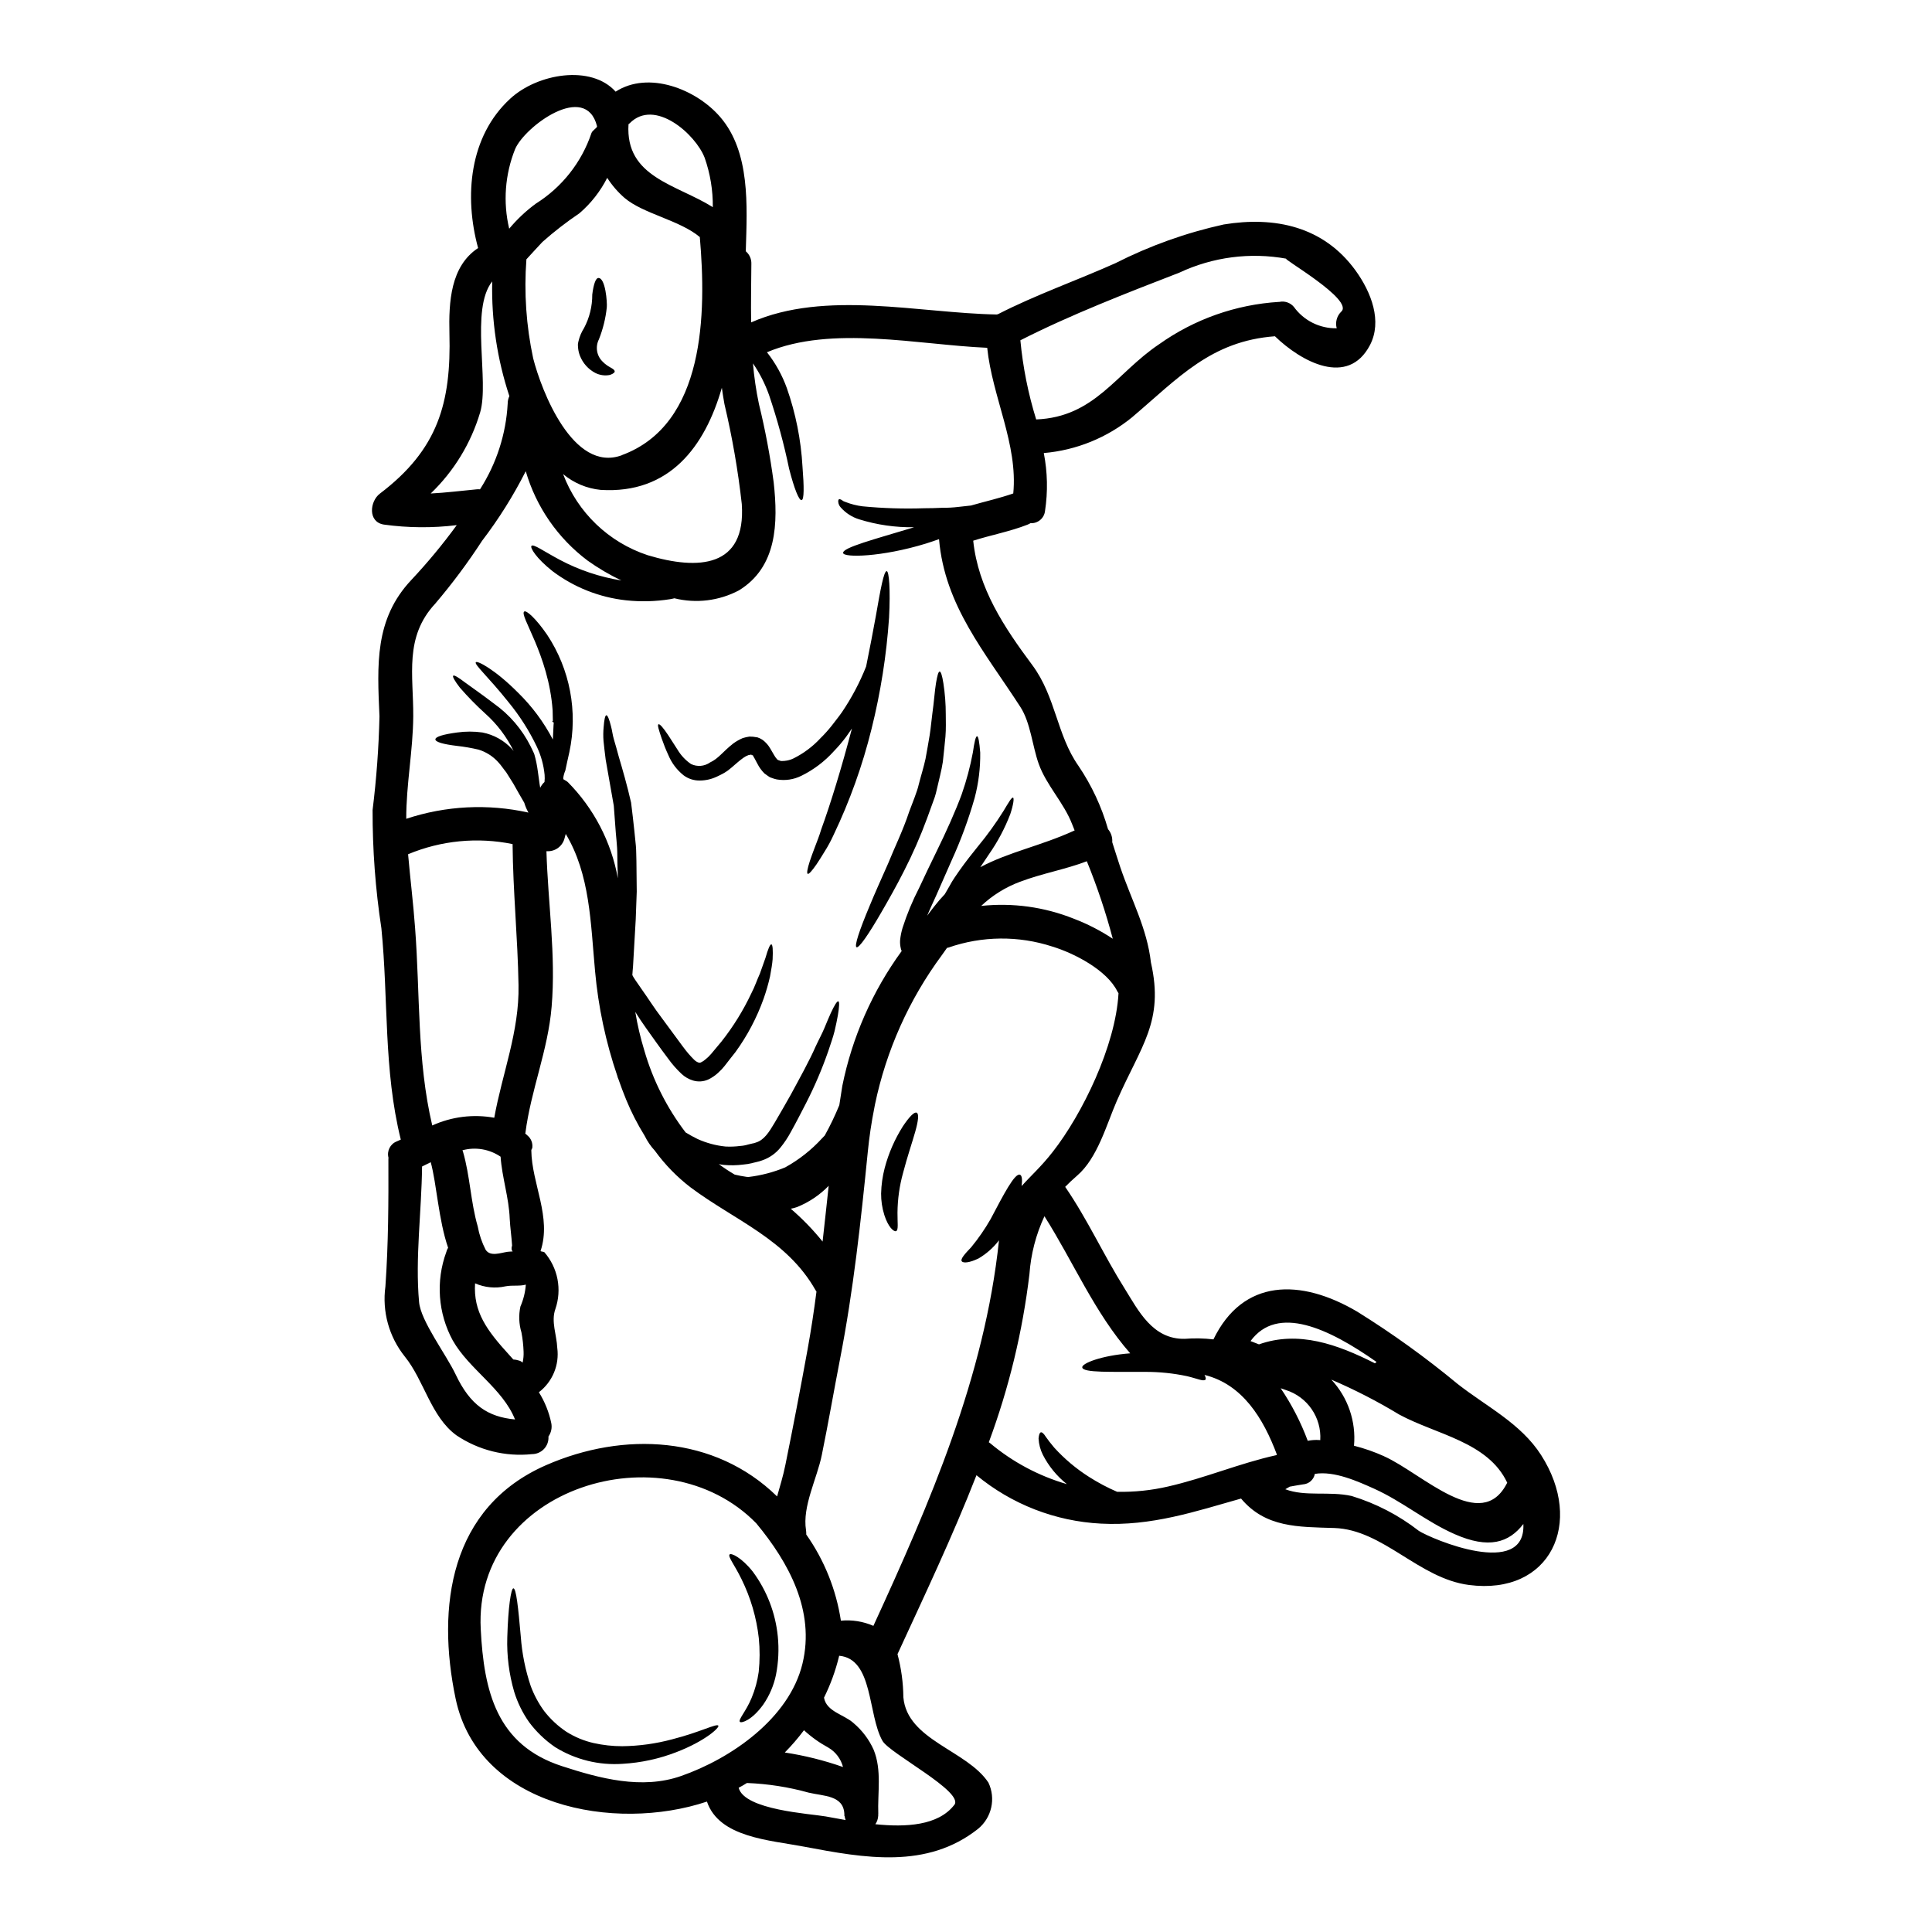 <?xml version="1.0" encoding="UTF-8"?>
<!-- Uploaded to: ICON Repo, www.iconrepo.com, Generator: ICON Repo Mixer Tools -->
<svg fill="#000000" width="800px" height="800px" version="1.1" viewBox="144 144 512 512" xmlns="http://www.w3.org/2000/svg">
 <g>
  <path d="m552.4 529.59c11.508 17.941 2.512 37.254-19.109 34.445-13.336-1.73-22.723-14.68-35.699-15.098-9.535-0.301-18.207-0.059-24.699-7.805-12.078 3.41-23.738 7.356-37.137 6.641-12.086-0.617-23.652-5.117-32.98-12.828-6.336 16.234-13.875 32.082-20.93 47.422 0.992 3.723 1.516 7.559 1.555 11.414 0.984 11.414 16.863 14.023 22.543 22.633 2 4.215 0.879 9.254-2.719 12.227-13.574 10.766-30.109 7.777-46.074 4.754-9.211-1.762-22.578-2.422-25.805-11.957-24.516 8.191-60.547 1.348-66.59-27.211-5.141-24.488-1.523-50.801 23.98-61.953 20.512-8.969 44.641-7.871 61.172 8.266 0 0 0.031 0 0.031 0.027 0.746-2.688 1.613-5.406 2.211-8.43 2.062-10.137 4.008-20.328 5.859-30.496 0.93-5.117 1.703-10.234 2.363-15.352-0.059-0.121-0.148-0.207-0.234-0.359-7.656-13.516-21.379-18.48-33.062-27.211v0.004c-3.637-2.777-6.848-6.07-9.535-9.777-1.086-1.172-1.992-2.496-2.691-3.934-1.898-3.055-3.543-6.262-4.914-9.59-0.746-1.793-1.406-3.617-2.062-5.473v0.004c-0.125-0.25-0.215-0.516-0.27-0.789-3.07-8.988-5.055-18.316-5.906-27.777-1.18-12.828-1.316-25.629-7.773-36.387-0.121 0.449-0.238 0.867-0.359 1.316l0.004-0.004c-0.609 2.082-2.598 3.441-4.758 3.262 0.395 13.695 2.539 27.551 1.375 41.203-0.957 11.602-5.512 22.098-6.965 33.578l-0.059 0.031c0.238 0.176 0.395 0.328 0.625 0.535 0.926 0.766 1.41 1.949 1.285 3.148 0.031 0.27-0.27 0.508-0.27 0.789 0.117 8.879 5.441 17.668 2.453 26.672v0.027c0 0.09 0.898 0.18 0.984 0.273v-0.008c1.773 2.039 2.981 4.508 3.496 7.156 0.512 2.652 0.32 5.391-0.562 7.945-1.18 3.316 0.359 6.816 0.508 10.285 0.598 4.504-1.262 8.988-4.871 11.75 1.57 2.516 2.684 5.289 3.285 8.191 0.246 1.234-0.023 2.516-0.75 3.543 0.086 1.203-0.332 2.387-1.152 3.269-0.82 0.883-1.969 1.387-3.176 1.395-7.07 0.75-14.18-1.02-20.074-4.996-6.758-4.934-8.555-14.562-13.664-20.859-4.188-5.223-6.047-11.938-5.141-18.57 0.789-11.301 0.836-22.488 0.789-33.816 0-0.086 0.031-0.176 0.031-0.301h-0.004c-0.48-1.789 0.461-3.652 2.184-4.328 0.363-0.148 0.719-0.332 1.078-0.48-4.606-18.566-3.258-37.105-5.144-56v-0.004c-1.582-10.367-2.359-20.844-2.332-31.332 1.023-8.238 1.633-16.523 1.824-24.82-0.598-13.66-1.348-25.773 8.461-36.176 4.301-4.586 8.316-9.43 12.02-14.508-6.418 0.789-12.91 0.738-19.316-0.148-4.305-0.684-3.734-6.16-1.074-8.191 15.43-11.691 18.93-24.043 18.449-42.457-0.207-8.371 0.301-17.82 7.598-22.637-3.738-13.695-2.363-29.602 8.52-39.59 7.234-6.668 21.434-9.09 27.926-1.855 8.699-5.621 21.348-0.688 27.719 6.727 8.016 9.301 7.117 23.594 6.785 35.164v0.422c0.969 0.824 1.512 2.047 1.465 3.32-0.027 5.172-0.148 10.344-0.059 15.516 19.68-8.66 44.434-2.453 65.125-2.094 0.117-0.027 0.234-0.086 0.359-0.117 9.926-5.082 20.84-8.91 31.066-13.484h-0.004c9.098-4.617 18.742-8.066 28.703-10.258 13.547-2.211 26.402 0.512 34.863 12.109 4.328 5.953 7.148 13.574 3.891 19.852-5.859 11.184-18.238 4.398-25.191-2.332-16.953 1.254-25.625 11.09-37.785 21.406v0.008c-6.684 5.473-14.863 8.797-23.469 9.535 0.992 5.062 1.102 10.254 0.324 15.352-0.219 1.934-1.914 3.356-3.856 3.231-0.25 0.16-0.512 0.289-0.789 0.395-4.664 1.828-9.602 2.723-14.383 4.246 1.316 12.617 8.164 22.902 15.668 32.98 6.246 8.43 6.453 18.5 12.23 26.703 3.481 5.144 6.121 10.805 7.832 16.77 0.812 0.957 1.211 2.195 1.109 3.441 0.688 2.121 1.348 4.305 2.094 6.519 2.988 8.852 7.117 16.234 8.164 25.387 3.543 15.637-2.633 22.008-9.055 36.688-2.719 6.246-5.086 15.129-10.523 19.793-1.137 0.984-2.188 1.969-3.148 2.961 5.953 8.66 10.199 18.105 15.789 26.996 3.59 5.742 7.356 13.457 15.91 13.277h-0.004c2.527-0.203 5.074-0.152 7.594 0.148 7.805-16.113 23.055-16.234 38.152-7.324h-0.004c9.266 5.762 18.125 12.145 26.527 19.105 7.68 6.035 16.738 10.43 22.152 18.859zm-32.445 20.074c3.441 2.211 28.465 12.801 27.75-1.793-3.824 4.965-9.152 6.691-18.207 2.691-7.539-3.316-13.906-8.699-21.348-12.047-4.215-1.887-10.555-4.785-15.699-3.918h-0.004c-0.293 1.539-1.59 2.68-3.152 2.781-1.18 0.18-2.363 0.395-3.5 0.598-0.395 0.238-0.809 0.48-1.18 0.688 5.379 2.031 11.57 0.449 17.613 1.793l0.004 0.004c6.418 1.961 12.422 5.074 17.723 9.191zm-9.148-19.73c10.137 4.543 25.805 20.719 32.621 6.996-5.086-10.824-18.777-12.738-28.613-18.059-5.777-3.5-11.789-6.59-17.992-9.254 4.398 4.719 6.582 11.09 6 17.516 2.738 0.695 5.41 1.629 7.984 2.789zm-2.453-24.641 0.449-0.359c-12.711-8.941-26.254-15.254-33.402-5.535 0.746 0.301 1.496 0.598 2.242 0.871 10.469-3.715 20.785-0.008 30.711 5.012zm-8.969-278.65c3.797-3.109-16.418-14.562-14.441-14.082-9.609-1.754-19.527-0.469-28.375 3.68-13.816 5.348-28.828 11.152-42.164 17.941h0.004c0.668 7.117 2.07 14.145 4.188 20.973 15.547-0.625 21.109-12.23 32.59-19.941v0.004c9.328-6.633 20.328-10.516 31.754-11.215h0.105c1.422-0.301 2.894 0.203 3.832 1.312 2.625 3.644 6.871 5.766 11.363 5.68-0.422-1.551 0.012-3.207 1.145-4.352zm-5.769 298.98c0.086 0 0.176 0.027 0.27 0.027h-0.004c0.363-5.992-3.394-11.465-9.117-13.277-0.449-0.148-0.926-0.328-1.375-0.477 2.941 4.34 5.352 9.02 7.176 13.934 1.004-0.207 2.027-0.277 3.051-0.207zm-11.395 4.008c0.062-0.031 0.121-0.09 0.18-0.121-3.617-9.66-9.121-18.656-19.195-21.141 0.359 0.629 0.418 1.078 0.238 1.254-0.539 0.539-2.184-0.301-4.875-0.926-3.621-0.77-7.316-1.148-11.02-1.137-8.906-0.059-16.531 0.301-16.742-1.18-0.176-1.074 5.117-3.168 12.711-3.738-9.477-10.793-15.07-24.246-22.727-36.324l-0.004-0.004c-2.25 4.832-3.598 10.035-3.977 15.352-1.816 15.223-5.43 30.176-10.766 44.551 0.098 0.047 0.191 0.105 0.273 0.176 5.973 5.023 12.926 8.738 20.418 10.914-2.652-2.106-4.824-4.758-6.367-7.773-0.672-1.34-1.059-2.805-1.137-4.305 0.09-0.988 0.273-1.555 0.598-1.645 0.328-0.09 0.789 0.332 1.32 1.18 0.594 0.871 1.223 1.645 2.238 2.875 2.727 3 5.848 5.621 9.277 7.789 2.356 1.5 4.824 2.809 7.387 3.914 4.535 0.09 9.066-0.379 13.484-1.402 9.758-2.215 18.965-6.16 28.684-8.309zm-41.801-122.41c-0.086-0.148-0.207-0.301-0.301-0.477-2.754-5.652-11.449-10.141-17.25-11.902-8.953-2.918-18.613-2.824-27.508 0.266l-0.395 0.09c-0.449 0.656-0.898 1.285-1.379 1.945-8.691 11.754-14.73 25.246-17.711 39.559-0.035 0.262-0.086 0.527-0.148 0.785-0.789 3.926-1.375 7.887-1.766 11.871-1.828 18.328-3.797 36.57-7.324 54.688-1.645 8.492-3.109 17.016-4.844 25.504-1.227 6.191-5.231 13.633-4.188 19.977 0.051 0.379 0.07 0.758 0.062 1.137 4.781 6.797 7.926 14.613 9.176 22.828 2.941-0.277 5.906 0.195 8.613 1.375 15.008-32.668 29.449-65.93 33.277-102.08v-0.086h0.004c-1.473 1.93-3.301 3.551-5.387 4.785-2.422 1.18-4.098 1.316-4.484 0.746-0.387-0.566 0.789-1.914 2.512-3.707 1.918-2.336 3.641-4.824 5.141-7.449 3.41-6.453 6.43-12.348 7.805-11.75 0.508 0.18 0.629 1.316 0.418 2.992 2.336-2.633 5.203-5.144 8.312-9.152 7.676-9.832 16.586-27.902 17.363-41.945zm-1.523-14.441c-1.848-6.988-4.144-13.852-6.875-20.543-5.801 2.211-11.809 3.199-17.711 5.445l-0.004-0.004c-3.82 1.422-7.32 3.598-10.285 6.398 8.328-0.887 16.742 0.273 24.52 3.379 3.637 1.387 7.109 3.168 10.355 5.32zm-10.109-28.711c-0.207-0.508-0.418-1.074-0.625-1.555-2.242-5.859-6.875-10.375-8.91-16.137-1.645-4.606-2.152-10.855-4.812-14.98-9.387-14.562-20.074-26.82-21.59-44.52-1.133 0.418-2.301 0.789-3.5 1.18-11.691 3.586-21.797 3.766-21.914 2.481-0.148-1.434 8.266-3.617 18.836-6.816-4.945 0.078-9.871-0.629-14.59-2.098-1.883-0.578-3.57-1.668-4.875-3.148-0.379-0.398-0.613-0.914-0.66-1.461-0.027-0.363 0.031-0.598 0.18-0.688 0.148-0.09 0.359-0.031 0.688 0.148 0.148 0.09 0.328 0.207 0.535 0.359l0.004-0.004c0.203 0.098 0.414 0.176 0.629 0.242 1.414 0.547 2.891 0.918 4.398 1.105 5.453 0.527 10.934 0.695 16.41 0.508 0.746-0.031 1.793 0 2.301-0.031l2.394-0.086c1.461 0.016 2.918-0.066 4.367-0.242 1.18-0.148 2.242-0.238 3.258-0.359 3.738-1.078 7.535-1.918 11.215-3.199 1.281-13.035-5.562-25.562-6.906-38.602-18.297-0.789-41.203-6.043-58.367 1.18v0.004c2.25 2.856 4.023 6.055 5.262 9.477 2.359 6.723 3.762 13.746 4.156 20.859 0.422 5.352 0.449 8.703-0.234 8.852s-1.945-2.992-3.289-8.223l-0.004 0.004c-1.379-6.664-3.168-13.238-5.352-19.68-1.051-2.953-2.477-5.758-4.25-8.344 0.305 3.609 0.832 7.191 1.574 10.734 1.68 6.863 2.984 13.809 3.918 20.812 1.18 10.738 0.93 22.395-9.211 28.613-5.25 2.777-11.336 3.523-17.102 2.094-0.395 0.09-0.746 0.18-1.133 0.238-3.859 0.617-7.781 0.719-11.664 0.301-7.086-0.773-13.836-3.449-19.527-7.746-4.328-3.438-5.949-6.188-5.562-6.668 0.48-0.625 3.231 1.406 7.508 3.68 5.106 2.715 10.621 4.562 16.328 5.473-3.137-1.492-6.133-3.254-8.961-5.273-7.875-5.918-13.625-14.223-16.383-23.68-3.281 6.492-7.156 12.668-11.574 18.445-3.773 5.812-7.918 11.371-12.41 16.648-8.266 8.879-5.769 18.957-5.828 29.84-0.059 9.094-1.883 18.105-1.855 27.184v-0.004c10.449-3.473 21.641-4.039 32.383-1.645-0.469-0.82-0.84-1.695-1.105-2.602-0.926-1.574-1.824-3.148-2.871-5.023-0.598-0.988-1.254-2.004-1.914-3.051-0.719-0.867-1.379-1.914-2.152-2.719h0.004c-1.402-1.539-3.188-2.676-5.172-3.289-1.883-0.445-3.789-0.773-5.711-0.988-3.543-0.418-5.742-1.016-5.742-1.73s2.152-1.348 5.769-1.828c2.219-0.312 4.469-0.312 6.691 0 3.008 0.586 5.75 2.113 7.832 4.363 0.156 0.184 0.309 0.375 0.449 0.57-1.836-3.777-4.394-7.156-7.527-9.953-2.379-2.156-4.625-4.453-6.731-6.875-1.375-1.793-2-2.902-1.762-3.148 0.234-0.246 1.348 0.422 3.148 1.793 1.793 1.316 4.363 3.082 7.656 5.594h-0.004c4.121 2.922 7.457 6.816 9.719 11.332l0.477 0.984 0.238 0.512 0.117 0.234 0.059 0.148c0.031 0.09 0.121 0.332 0.121 0.332 0.176 0.688 0.359 1.285 0.508 2.062 0.332 1.645 0.48 3.082 0.688 4.488 0.086 0.742 0.207 1.492 0.328 2.211h0.004c0.281-0.574 0.668-1.094 1.137-1.527 0.07-0.625 0.082-1.254 0.031-1.879-0.25-2.594-0.949-5.125-2.066-7.481-2.035-4.262-4.586-8.258-7.59-11.902-5.144-6.461-9.027-9.867-8.582-10.465 0.359-0.535 5.172 1.969 11.242 8.105v-0.004c3.66 3.586 6.738 7.723 9.121 12.262 0.027 0.027 0.027 0.059 0.059 0.086 0.031-0.789 0.059-1.574 0.117-2.363l0.062-1.375 0.059-0.719-0.238-0.176-0.18-0.059 0.18-0.238c-0.059-0.898 0-1.824-0.059-2.754-1.047-14.859-9-25.324-7.508-26.223 0.566-0.332 2.992 1.73 6.043 6.16 6.062 9.148 8.191 20.355 5.902 31.094-0.395 1.703-0.746 3.348-1.074 4.902-0.262 0.602-0.445 1.238-0.539 1.887v0.32c0 0.207 0.789 0.449 1.18 0.836v-0.004c6.906 6.965 11.535 15.855 13.277 25.508-0.027-1.406-0.059-2.777-0.117-4.215-0.031-1.348 0-2.629-0.09-3.938s-0.207-2.602-0.332-3.887c-0.176-2.484-0.359-4.902-0.535-7.176-0.809-4.606-1.527-8.734-2.152-12.23-0.238-1.855-0.422-3.5-0.57-4.938v0.004c-0.098-1.223-0.086-2.453 0.031-3.676 0.148-2.004 0.395-3.109 0.715-3.148 0.324-0.039 0.789 1.078 1.254 2.992 0.273 0.957 0.395 2.242 0.789 3.543 0.395 1.301 0.812 2.809 1.254 4.457 0.988 3.344 2.184 7.441 3.262 12.168 0.359 2.691 0.566 4.902 0.867 7.508 0.117 1.285 0.27 2.574 0.395 3.891 0.125 1.316 0.086 2.719 0.148 4.098 0.027 2.777 0.059 5.512 0.086 8.102-0.086 2.57-0.176 5.023-0.27 7.387-0.27 4.691-0.508 8.906-0.715 12.438-0.09 0.789-0.121 1.574-0.18 2.269 0.09 0.148 0.18 0.332 0.27 0.508 0.57 0.957 1.527 2.211 2.273 3.348 1.672 2.336 3.199 4.812 5.141 7.356 1.855 2.539 3.797 5.141 5.773 7.832l0.004-0.004c0.879 1.215 1.855 2.356 2.926 3.41 0.312 0.316 0.688 0.562 1.105 0.715 0.223 0.098 0.477 0.086 0.691-0.027 0.457-0.211 0.883-0.496 1.254-0.84l0.688-0.598 0.789-0.84c0.93-1.105 1.855-2.211 2.719-3.258 3.098-3.922 5.738-8.184 7.871-12.703 0.988-1.887 1.574-3.738 2.301-5.293 0.57-1.613 1.047-2.988 1.465-4.125 0.688-2.394 1.227-3.676 1.574-3.617 0.348 0.059 0.449 1.465 0.332 3.938-0.09 1.223-0.363 2.777-0.688 4.574v-0.004c-0.453 2-1.023 3.969-1.703 5.902-1.801 5.039-4.309 9.793-7.449 14.121-0.957 1.18-1.914 2.453-2.902 3.707l-0.746 0.867-0.996 0.973c-0.785 0.719-1.672 1.312-2.633 1.766-1.254 0.543-2.664 0.629-3.973 0.238-1.141-0.344-2.184-0.949-3.051-1.762-1.328-1.246-2.531-2.617-3.586-4.098-2.125-2.809-3.938-5.41-5.801-8.016-1.016-1.406-1.969-2.871-2.871-4.305 0.57 3.449 1.367 6.856 2.391 10.199 2.269 7.859 5.981 15.23 10.945 21.734 1.02 0.633 2.07 1.211 3.148 1.734 2.348 1.066 4.852 1.742 7.414 2.004 1.301 0.07 2.602 0.02 3.891-0.148 0.73-0.047 1.453-0.176 2.152-0.395l1.133-0.27c0.121-0.031 0.449-0.09 0.449-0.09l0.422-0.148c2.152-0.629 3.469-2.691 4.992-5.262 1.523-2.57 2.902-5.023 4.246-7.383 2.57-4.754 4.965-9.055 6.578-12.742 0.84-1.824 1.734-3.438 2.363-4.965 0.625-1.527 1.18-2.836 1.676-3.938 0.988-2.121 1.672-3.227 2.004-3.148s0.27 1.434-0.121 3.734c-0.207 1.137-0.477 2.543-0.867 4.156s-1.047 3.41-1.703 5.41l-0.004 0.004c-1.625 4.676-3.574 9.23-5.828 13.637-1.254 2.426-2.602 5.086-4.039 7.656-0.789 1.48-1.719 2.883-2.781 4.184-1.262 1.562-2.941 2.734-4.844 3.379l-0.715 0.238c-0.422 0.117-0.449 0.117-0.688 0.176l-1.137 0.273-0.004 0.004c-0.801 0.211-1.621 0.352-2.449 0.414-1.715 0.223-3.449 0.254-5.176 0.094-0.441-0.043-0.879-0.113-1.312-0.211 1.355 1.004 2.762 1.93 4.215 2.781 1.039 0.25 2.09 0.449 3.148 0.598 0.172-0.008 0.344 0.004 0.512 0.031 3.34-0.398 6.609-1.254 9.715-2.543 3.652-2.019 6.953-4.621 9.77-7.703 0.27-0.27 0.477-0.508 0.715-0.746 1.445-2.602 2.734-5.289 3.859-8.043 0.27-1.672 0.508-3.379 0.789-5.055h-0.004c2.609-12.922 7.981-25.133 15.746-35.789-0.113-0.227-0.191-0.469-0.238-0.715-0.172-0.715-0.23-1.453-0.18-2.188 0.113-1.105 0.332-2.195 0.656-3.258 1.16-3.621 2.621-7.144 4.367-10.523 1.496-3.199 2.992-6.367 4.426-9.27 2.875-5.859 5.234-11.125 6.906-15.664l-0.004-0.004c1.254-3.594 2.234-7.277 2.934-11.02 0.395-2.754 0.746-4.273 1.105-4.273s0.625 1.574 0.84 4.328c0.059 4.047-0.438 8.078-1.469 11.988-1.613 5.668-3.652 11.207-6.098 16.566-1.32 2.992-2.691 6.129-4.129 9.387-0.789 1.762-1.645 3.543-2.363 5.293 0.629-0.84 1.227-1.676 1.887-2.484v0.004c0.867-1.125 1.797-2.203 2.781-3.227 0.449-0.746 0.898-1.527 1.316-2.269l-0.004-0.004c0.387-0.719 0.805-1.418 1.262-2.094 0.418-0.629 0.836-1.227 1.254-1.828 1.73-2.453 3.469-4.633 4.992-6.519v0.004c2.445-2.957 4.691-6.074 6.727-9.328 1.406-2.332 2.152-3.676 2.543-3.543 0.301 0.09 0.148 1.676-0.746 4.398h-0.004c-1.438 3.742-3.324 7.297-5.621 10.582-0.746 1.105-1.523 2.269-2.301 3.441 7.656-4.09 16-5.613 24.996-9.742zm-31.883 258.25c2.688-3.469-17.164-13.633-19.047-16.984-3.938-7-2.394-21.738-11.48-22.547h0.004c0.004 0.062-0.008 0.125-0.035 0.184-0.914 3.773-2.246 7.434-3.973 10.914v0.027c0.656 3.707 5.289 4.426 7.832 6.727 2.277 1.926 4.098 4.336 5.32 7.059 2.211 5.445 1.016 11.332 1.227 17.043 0 0.121-0.031 0.207-0.031 0.301 0 0.09 0.031 0.148 0.031 0.207h-0.031 0.004c-0.039 0.781-0.297 1.539-0.75 2.184 8.055 0.836 16.664 0.391 20.914-5.113zm-28.812 4.008c-0.125-0.352-0.215-0.711-0.27-1.078h-0.059c-0.016-0.18-0.016-0.359 0-0.535-0.238-4.965-5.445-4.695-9.477-5.652-5.285-1.473-10.727-2.324-16.207-2.543h-0.148c-0.715 0.449-1.434 0.871-2.18 1.254 1.492 5.902 18.984 6.875 23.055 7.598 1.52 0.266 3.312 0.598 5.285 0.957zm-0.688-14.051c-0.562-2.164-1.957-4.016-3.887-5.144-2.336-1.262-4.504-2.809-6.457-4.606-1.559 2.082-3.254 4.055-5.082 5.902 5.25 0.801 10.414 2.086 15.426 3.848zm-5.41-139.25c0.566-4.934 1.074-9.84 1.613-14.773-2.371 2.438-5.219 4.352-8.371 5.625-0.547 0.195-1.105 0.344-1.676 0.449 3.07 2.637 5.894 5.547 8.434 8.699zm-5.324 111.82c3.348-13.961-3.586-26.699-12.258-37.164-24.43-24.996-74.961-9.445-73.016 28.043 0.84 16.418 4.156 30.699 21.559 36.328 10.016 3.258 21.141 6.25 31.543 2.602 13.184-4.602 28.66-15.211 32.172-29.809zm-41.023-293.71c13.453 4.039 26.07 3.289 24.934-13.516h0.004c-0.996-8.938-2.535-17.801-4.606-26.551-0.27-1.438-0.477-2.875-0.684-4.305-4.488 15.605-13.875 28.195-32.113 27.059h-0.004c-3.664-0.363-7.133-1.82-9.957-4.188 3.844 10.188 12.086 18.09 22.426 21.5zm17.25-92.242h0.004c0.047-4.445-0.68-8.867-2.152-13.066-2.387-6.246-13.246-15.906-19.887-9.152-0.094 0.09-0.191 0.172-0.301 0.242-0.895 14.055 12.652 15.91 22.34 21.977zm-24.129 65.73c22.156-8.137 22.434-37.676 20.688-57.801-5.32-4.484-15.008-6.16-19.945-10.375l0.004 0.004c-1.781-1.547-3.328-3.336-4.598-5.324-1.816 3.582-4.316 6.769-7.359 9.387-3.434 2.316-6.707 4.852-9.809 7.598-1.434 1.523-2.836 3.078-4.246 4.606-0.66 8.793-0.055 17.633 1.797 26.254 2.152 8.449 10.523 30.398 23.473 25.676zm-6.547-87.137v-0.031c-2.992-11.93-19.137 0.059-21.707 6.039-2.691 6.703-3.242 14.078-1.574 21.109 2.078-2.488 4.445-4.719 7.059-6.637 6.922-4.344 12.133-10.945 14.738-18.691 0.258-0.746 1.484-1.344 1.484-1.789zm-20.305 312.75c0.801-1.84 1.285-3.801 1.434-5.801-1.73 0.48-3.469 0.09-5.379 0.449h-0.004c-2.703 0.605-5.535 0.328-8.07-0.789-0.48 7.562 3.078 12.438 9.121 19.047 0.332 0.395 0.688 0.789 1.016 1.133h-0.004c0.5 0.023 0.992 0.117 1.465 0.273 0.387 0.09 0.738 0.289 1.02 0.566v-0.09c0.199-0.922 0.281-1.867 0.242-2.812-0.059-1.715-0.246-3.426-0.57-5.113-0.672-2.231-0.762-4.59-0.27-6.863zm-6.934-50.023c2.125-11.809 6.668-22.828 6.43-35.133-0.207-12.5-1.469-24.906-1.574-37.391-9.289-1.902-18.938-0.965-27.691 2.691 0.57 6.519 1.379 12.988 1.855 19.555 1.348 17.641 0.48 35.031 4.547 52.324 5.141-2.34 10.875-3.055 16.434-2.047zm4.875 35.426c-0.301-0.301-0.395-0.789-0.148-1.574-0.148-2.363-0.508-4.723-0.629-7.086-0.207-5.594-2.031-10.883-2.422-16.445-2.961-2.016-6.652-2.637-10.109-1.703 0.047 0.098 0.09 0.199 0.125 0.301 1.914 6.547 2.031 13.363 3.938 19.914l-0.004-0.004c0.391 2.144 1.098 4.223 2.094 6.16 1.254 1.914 3.977 0.789 5.828 0.535 0.488-0.062 0.906-0.062 1.328-0.09zm-1.316-224.66c-0.004-0.691 0.148-1.379 0.445-2.004-3.238-9.801-4.777-20.086-4.547-30.41-5.902 7.508-0.719 26.344-3.199 34.742l-0.004 0.004c-2.434 8.168-6.945 15.566-13.094 21.469 4.035-0.207 8.043-0.715 12.168-1.105 0.297-0.031 0.598-0.031 0.895 0 4.363-6.805 6.891-14.625 7.336-22.695zm1.945 269.19c-3.285-8.223-12.105-13.246-16.477-20.898h-0.004c-3.934-7.207-4.562-15.766-1.73-23.473 0.098-0.402 0.258-0.785 0.477-1.137-2.539-7.356-3.019-16.836-4.602-22.664-0.789 0.395-1.527 0.746-2.301 1.133-0.121 11.785-1.855 24.371-0.789 35.945 0.445 5.023 7.144 13.812 9.688 19.164 3.863 8.164 8.527 11.242 15.734 11.93z"/>
  <path d="m394.64 333.36c0 1.762 0.09 3.734-0.09 5.856-0.18 2.121-0.449 4.328-0.688 6.691-0.359 2.363-1.043 4.812-1.613 7.356-0.145 0.676-0.32 1.348-0.535 2.004l-0.66 1.824c-0.449 1.18-0.898 2.453-1.344 3.707-1.762 4.789-3.809 9.469-6.133 14.012-2.121 4.188-4.184 7.805-5.949 10.855-3.5 6.07-6.012 9.66-6.641 9.359-0.629-0.301 0.746-4.457 3.469-10.945 1.32-3.227 3.051-7.055 4.902-11.242 1.703-4.246 3.891-8.613 5.594-13.754 0.477-1.254 0.926-2.484 1.406-3.707l0.645-1.82c0.188-0.551 0.348-1.109 0.477-1.676 0.598-2.363 1.32-4.574 1.793-6.789 0.395-2.211 0.789-4.305 1.105-6.297 0.32-1.992 0.449-3.856 0.688-5.562 0.48-3.41 0.656-6.297 0.988-8.227 0.332-1.93 0.625-3.047 0.957-3.047s0.684 1.105 0.984 3.047h0.004c0.43 2.766 0.645 5.559 0.641 8.355z"/>
  <path d="m386.93 438.88c0.656 0.301 0.418 2.211-0.395 5.082-0.812 2.871-2.121 6.668-3.199 10.824-0.961 3.445-1.461 7.004-1.492 10.582-0.031 2.602 0.328 4.668-0.395 4.902-0.598 0.18-2.062-1.047-3.109-4.328h0.004c-0.57-1.828-0.855-3.734-0.84-5.652 0.055-2.289 0.375-4.566 0.957-6.785 1.031-3.898 2.656-7.613 4.812-11.02 1.688-2.531 3.031-3.91 3.656-3.606z"/>
  <path d="m378.98 295.35c0.629 0.031 1.02 4.754 0.629 12.379-0.68 9.926-2.234 19.77-4.637 29.422-2.394 9.695-5.769 19.125-10.074 28.137-0.711 1.562-1.527 3.074-2.453 4.516-0.789 1.281-1.465 2.394-2.062 3.258-1.223 1.762-2.031 2.66-2.332 2.512-0.301-0.148-0.09-1.348 0.566-3.379 0.332-1.02 0.789-2.242 1.316-3.648 0.527-1.406 1.18-2.992 1.703-4.754 2.453-6.727 5.352-16.176 8.137-26.73-0.512 0.715-1.02 1.434-1.527 2.18v0.004c-1.004 1.344-2.094 2.621-3.258 3.824-2.43 2.703-5.352 4.918-8.613 6.519-2.023 1.012-4.316 1.348-6.547 0.961-0.445-0.102-0.887-0.23-1.316-0.395l-0.148-0.059-0.27-0.09-0.031-0.031-0.059-0.027-0.117-0.062-0.449-0.301c-0.301-0.195-0.59-0.402-0.867-0.625-0.746-0.754-1.375-1.621-1.852-2.57-0.449-0.789-0.746-1.469-1.047-1.887-0.027-0.051-0.059-0.102-0.094-0.148 0.035 0.02 0.078 0.004 0.094-0.031 0-0.059-0.301-0.176-0.422-0.27l-0.27-0.148-0.059 0.031c0.117 0.039 0.23 0.098 0.328 0.176-0.117 0.031-0.207-0.086-0.359-0.117-0.152 0.062-0.312 0.094-0.477 0.09-0.492 0.172-0.953 0.414-1.379 0.719-1.016 0.715-1.941 1.555-3.199 2.633-0.578 0.52-1.207 0.98-1.879 1.375-0.688 0.359-1.285 0.715-2.004 1.016v-0.004c-1.395 0.664-2.914 1.012-4.457 1.02-1.555 0.039-3.082-0.445-4.328-1.375-1.781-1.418-3.172-3.262-4.043-5.363-0.652-1.402-1.23-2.84-1.734-4.305-0.789-2.332-1.223-3.676-0.898-3.856 0.328-0.18 1.258 0.871 2.664 2.992 0.656 1.051 1.461 2.305 2.422 3.766 0.895 1.496 2.102 2.781 3.543 3.766 1.633 0.793 3.57 0.633 5.051-0.418 2.242-1.016 3.316-2.809 6.191-5.055 0.773-0.555 1.605-1.027 2.481-1.402 0.578-0.176 1.168-0.309 1.766-0.395 0.641-0.008 1.285 0.051 1.914 0.18l0.234 0.031 0.059 0.027 0.062 0.031c0.059 0.027 0.176 0.059 0.395 0.148l0.062 0.027 0.27 0.148c0.18 0.121 0.27 0.121 0.566 0.332v0.004c0.582 0.453 1.094 0.98 1.527 1.574 0.598 0.867 0.957 1.613 1.348 2.238 0.254 0.477 0.566 0.918 0.926 1.32 0.055 0.043 0.117 0.082 0.18 0.117h-0.062c0.332 0.09 0.93 0.359 1.047 0.301v-0.004c0.461 0.008 0.922-0.031 1.379-0.117 0.633-0.113 1.246-0.312 1.82-0.598 2.676-1.34 5.086-3.152 7.117-5.352 1.043-1.027 2.023-2.113 2.934-3.262 0.926-1.227 1.914-2.426 2.719-3.59 2.578-3.797 4.734-7.867 6.426-12.137 1.016-5.023 1.887-9.535 2.57-13.336 1.266-7.297 2.129-11.934 2.879-11.934z"/>
  <path d="m350.12 577.61c0.348 3.426 0.184 6.883-0.48 10.258-0.586 2.809-1.727 5.469-3.348 7.832-3.019 4.215-5.797 4.996-6.188 4.633-0.598-0.535 1.613-2.777 3.078-6.367 0.922-2.211 1.555-4.531 1.883-6.902 0.312-2.965 0.32-5.949 0.027-8.914-0.605-5.457-2.164-10.77-4.602-15.695-1.855-3.797-3.621-5.902-3.148-6.492 0.359-0.508 3.199 0.789 6.16 4.547 3.707 5.004 5.992 10.91 6.617 17.102z"/>
  <path d="m343.32 344.18h-0.059l-0.031-0.062v-0.004c0.039 0.004 0.074 0.027 0.09 0.066z"/>
  <path d="m334.37 601.32c0.359 0.48-3.438 4.066-11.152 7.027-4.547 1.762-9.34 2.801-14.207 3.082-6.285 0.449-12.551-1.102-17.906-4.426-2.652-1.816-4.988-4.059-6.91-6.641-1.723-2.457-3.051-5.168-3.934-8.039-1.363-4.68-1.977-9.543-1.824-14.414 0.238-8.105 0.988-12.918 1.613-12.988 0.746 0 1.285 5.023 1.969 12.828 0.324 4.449 1.207 8.84 2.629 13.066 0.871 2.356 2.062 4.582 3.543 6.609 1.656 2.144 3.652 4.004 5.906 5.508 2.215 1.398 4.648 2.406 7.203 2.992 2.492 0.559 5.039 0.84 7.594 0.84 4.477-0.051 8.926-0.668 13.246-1.828 7.473-1.91 11.812-4.273 12.23-3.617z"/>
  <path d="m306.89 242.34c0.09 0.328-0.301 0.684-1.223 1.016-1.336 0.277-2.723 0.086-3.938-0.539-1.84-0.973-3.269-2.574-4.031-4.512-0.242-0.617-0.402-1.258-0.48-1.914l-0.059-0.719v-0.477c0.02-0.082 0.027-0.16 0.031-0.242l0.117-0.539c0.289-1.23 0.785-2.402 1.465-3.469 1.453-2.731 2.203-5.781 2.184-8.879 0.328-2.691 0.926-4.398 1.613-4.398 1.914-0.059 2.363 6.551 2.242 7.746v0.004c-0.301 2.922-1.008 5.789-2.094 8.52-1.012 1.996-0.586 4.422 1.047 5.953 1.422 1.488 2.953 1.703 3.125 2.449z"/>
  <path d="m290.32 335.27-0.059 0.117v-0.148z"/>
 </g>
</svg>